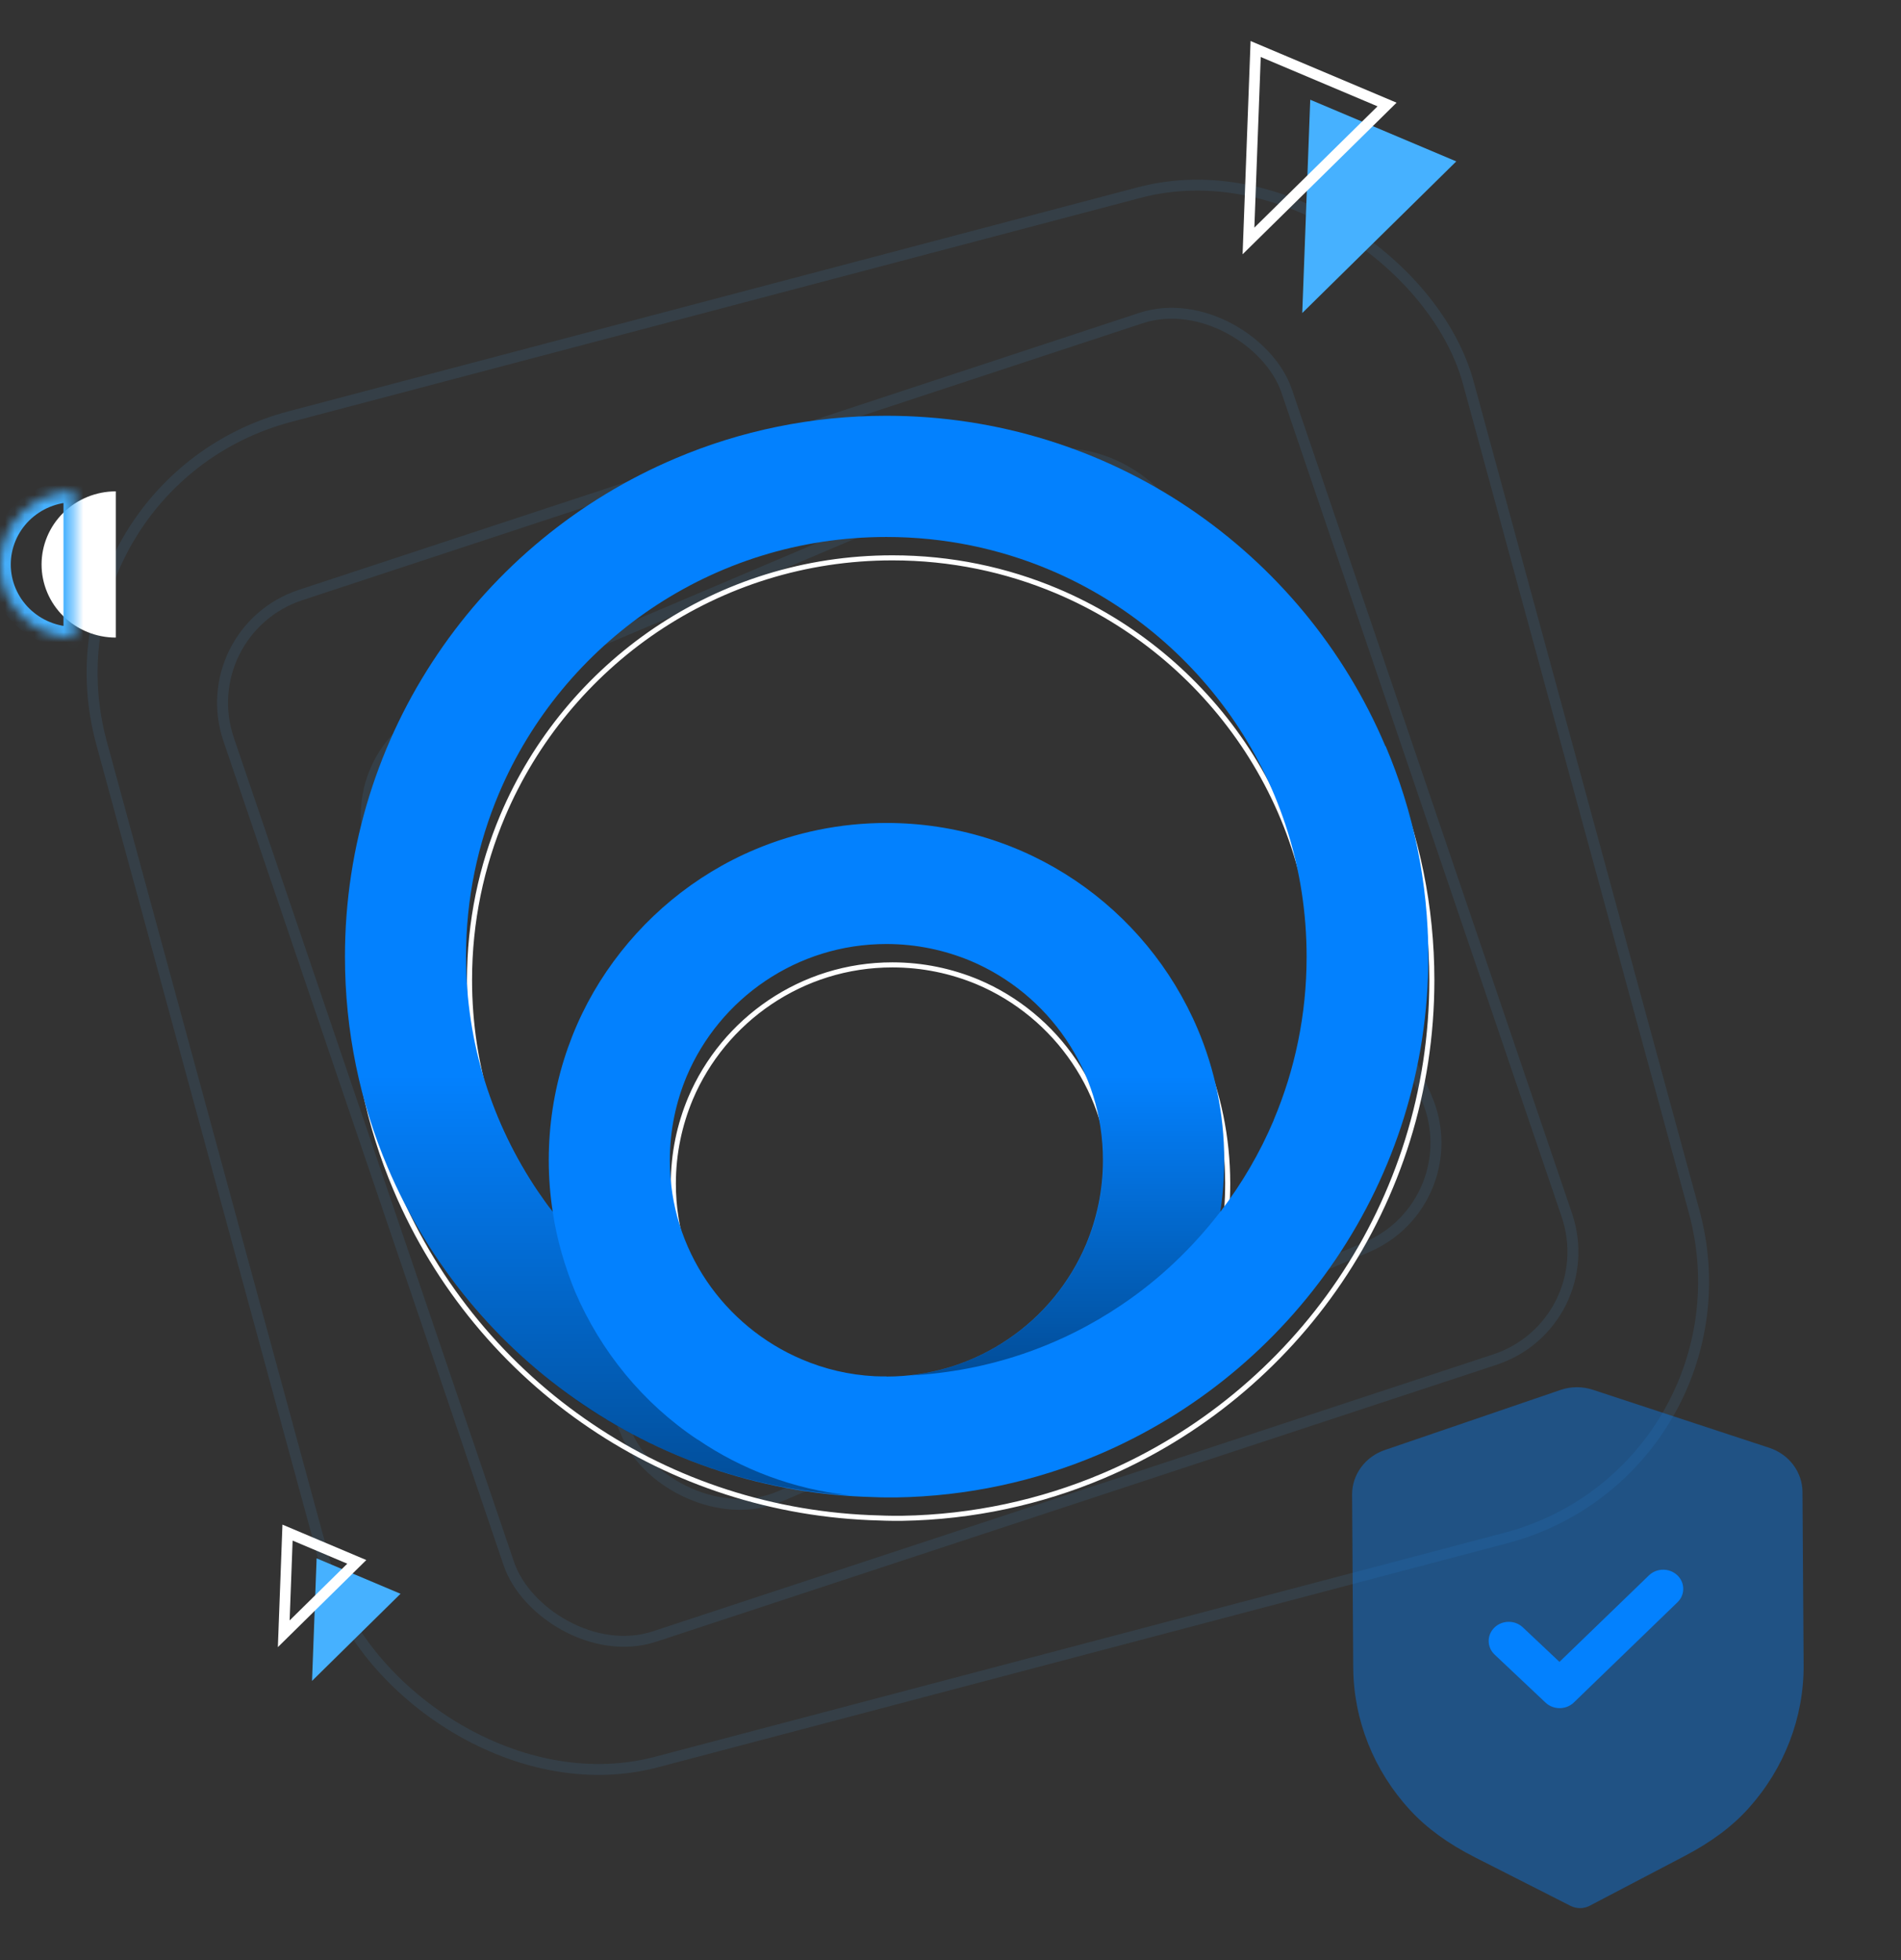 <svg width="194" height="200" viewBox="0 0 194 200" fill="none" xmlns="http://www.w3.org/2000/svg">
<rect x="0" y="0" width="194" height="200" fill="#333333" stroke="none"/>
<g opacity="0.1">
<rect x="0.685" y="0.396" width="144.232" height="142.252" rx="27.305" transform="matrix(0.967 -0.255 0.263 0.965 2.419 49.258)" stroke="#46B1FF" stroke-width="1.114"/>
<rect x="0.709" y="0.353" width="113.648" height="112.207" rx="11.702" transform="matrix(0.95 -0.313 0.322 0.947 18.781 64.255)" stroke="#46B1FF" stroke-width="1.114"/>
<rect x="0.737" y="0.293" width="88.484" height="87.516" rx="11.702" transform="matrix(0.921 -0.391 0.401 0.916 32.871 77.124)" stroke="#46B1FF" stroke-width="1.114"/>
</g>
<path d="M11.821 50.132C10.826 50.132 9.84 50.325 8.921 50.7C8.001 51.075 7.166 51.624 6.462 52.317C5.758 53.01 5.2 53.832 4.819 54.737C4.438 55.642 4.242 56.612 4.242 57.592C4.242 58.572 4.438 59.542 4.819 60.447C5.2 61.352 5.758 62.175 6.462 62.867C7.166 63.56 8.001 64.109 8.921 64.484C9.84 64.859 10.826 65.052 11.821 65.052L11.821 57.592L11.821 50.132Z" fill="white"/>
<mask id="path-5-inside-1_6697_34522" fill="white">
<path d="M7.579 50.132C6.584 50.132 5.598 50.325 4.679 50.7C3.759 51.075 2.924 51.624 2.22 52.317C1.516 53.01 0.958 53.832 0.577 54.737C0.196 55.642 -4.19776e-07 56.612 -3.32593e-07 57.592C-2.4541e-07 58.572 0.196 59.542 0.577 60.447C0.958 61.352 1.516 62.175 2.22 62.867C2.924 63.56 3.759 64.109 4.679 64.484C5.598 64.859 6.584 65.052 7.579 65.052L7.579 57.592L7.579 50.132Z"/>
</mask>
<path d="M7.579 50.132C6.584 50.132 5.598 50.325 4.679 50.7C3.759 51.075 2.924 51.624 2.22 52.317C1.516 53.01 0.958 53.832 0.577 54.737C0.196 55.642 -4.19776e-07 56.612 -3.32593e-07 57.592C-2.4541e-07 58.572 0.196 59.542 0.577 60.447C0.958 61.352 1.516 62.175 2.22 62.867C2.924 63.56 3.759 64.109 4.679 64.484C5.598 64.859 6.584 65.052 7.579 65.052L7.579 57.592L7.579 50.132Z" stroke="#46B1FF" stroke-width="2.197" mask="url(#path-5-inside-1_6697_34522)"/>
<path d="M133.713 10.175L148.615 16.467L132.897 31.938L133.713 10.175Z" fill="#46B1FF"/>
<path d="M32.312 158.995L40.874 162.61L31.844 171.499L32.312 158.995Z" fill="#46B1FF"/>
<path d="M127.409 24.584L128.142 5.001L141.551 10.663L127.409 24.584Z" stroke="white" stroke-width="1.098"/>
<path d="M28.957 166.692L29.343 156.369L36.412 159.354L28.957 166.692Z" stroke="white" stroke-width="1.098"/>
<g clip-path="url(#clip0_6697_34522)">
<path d="M141.759 78.614L141.796 78.702L141.83 78.719C144.603 85.27 146.122 92.471 146.122 100.005C146.122 111.356 142.652 121.95 136.723 130.711C130.794 139.472 122.389 146.434 112.518 150.605C106.219 153.262 99.297 154.792 92.071 154.91H92.07H92.068H92.066H92.064H92.062H92.061H92.059H92.057H92.055H92.053H92.051H92.049H92.047H92.045H92.043H92.042H92.04H92.038H92.036H92.034H92.032H92.03H92.028H92.027H92.025H92.023H92.021H92.019H92.017H92.015H92.013H92.011H92.01H92.008H92.006H92.004H92.002H92H91.998H91.996H91.995H91.993H91.991H91.989H91.987H91.985H91.983H91.981H91.98H91.978H91.976H91.974H91.972H91.97H91.968H91.966H91.964H91.963H91.961H91.959H91.957H91.955H91.953H91.951H91.949H91.947H91.946H91.944H91.942H91.94H91.938H91.936H91.934H91.932H91.93H91.929H91.927H91.925H91.923H91.921H91.919H91.917H91.915H91.913H91.912H91.91H91.908H91.906H91.904H91.902H91.9H91.898H91.897H91.895H91.893H91.891H91.889H91.887H91.885H91.883H91.882H91.88H91.878H91.876H91.874H91.872H91.87H91.868H91.866H91.865H91.863H91.861H91.859H91.857H91.855H91.853H91.851H91.85H91.848H91.846H91.844H91.842H91.84H91.838H91.836H91.834H91.832H91.831H91.829H91.827H91.825H91.823H91.821H91.819H91.817H91.816H91.814H91.812H91.81H91.808H91.806H91.804H91.802H91.8H91.799H91.797H91.795H91.793H91.791H91.789H91.787H91.785H91.784H91.782H91.78H91.778H91.776H91.774H91.772H91.77H91.769H91.767H91.765H91.763H91.761H91.759H91.757H91.755H91.753H91.751H91.75H91.748H91.746H91.744H91.742H91.74H91.738H91.736H91.734H91.733H91.731H91.729H91.727H91.725H91.723H91.721H91.719H91.718H91.716H91.714H91.712H91.71H91.708H91.706H91.704H91.703H91.701H91.699H91.697H91.695H91.693H91.691H91.689H91.687H91.686H91.684H91.682H91.68H91.678H91.676H91.674H91.672H91.671H91.669H91.667H91.665H91.663H91.661H91.659H91.657H91.655H91.653H91.652H91.65H91.648H91.646H91.644H91.642H91.64H91.638H91.637H91.635H91.633H91.631H91.629H91.627H91.625H91.623H91.621H91.62H91.618H91.616H91.614H91.612H91.61H91.608H91.606H91.605H91.603H91.601H91.599H91.597H91.595H91.593H91.591H91.59H91.588H91.586H91.584H91.582H91.58H91.578H91.576H91.574H91.573H91.571H91.569H91.567H91.565H91.563H91.561H91.559H91.557H91.555H91.554H91.552H91.55H91.548H91.546H91.544H91.542H91.54H91.539H91.537H91.535H91.533H91.531H91.529H91.527H91.525H91.523H91.522H91.52H91.518H91.516H91.514H91.512H91.51H91.508H91.507H91.505H91.503H91.501H91.499H91.497H91.495H91.493H91.492H91.49H91.488H91.486H91.484H91.482H91.48H91.478H91.476H91.475H91.473H91.471H91.469H91.467H91.465H91.463H91.461H91.459H91.458H91.456H91.454H91.452H91.45H91.448H91.446H91.444H91.442H91.441H91.439H91.437H91.435H91.433H91.431H91.429H91.427H91.425H91.424H91.422H91.42H91.418H91.416H91.414H91.412H91.41H91.409H91.407H91.405H91.403H91.401H91.399H91.397H91.395H91.394H91.392H91.39H91.388H91.386H91.384H91.382H91.38H91.378H91.376H91.375H91.373H91.371H91.369H91.367H91.365H91.363H91.362H91.36H91.358H91.356H91.354H91.352H91.35H91.348H91.346H91.344H91.343H91.341H91.339H91.337H91.335H91.333H91.331H91.329H91.328H91.326H91.324H91.322H91.32H91.318H91.316H91.314H91.312H91.311H91.309H91.307H91.305H91.303H91.301H91.299H91.297H91.296H91.294H91.292H91.29H91.288H91.286H91.284H91.282H91.281H91.279H91.277H91.275H91.273H91.271H91.269H91.267H91.265H91.263H91.262H91.26H91.258H91.256H91.254H91.252H91.25H91.248H91.246H91.245H91.243H91.241H91.239H91.237H91.235H91.233H91.231H91.23H91.228H91.226H91.224H91.222H91.22H91.218H91.216H91.215H91.213H91.211H91.209H91.207H91.205H91.203H91.201H91.199H91.198H91.196H91.194H91.192H91.19H91.188H91.186H91.184H91.183H91.181H91.179H91.177H91.175H91.173H91.171H91.169H91.167H91.165H91.164H91.162H91.16H91.158H91.156H91.154H91.152H91.15H91.149H91.147H91.145H91.143H91.141H91.139H91.137H91.135H91.133H91.132H91.13H91.128H91.126H91.124H91.122H91.12H91.118H91.117H91.115H91.113H91.111H91.109C90.661 154.91 90.23 154.893 89.793 154.877L89.782 154.876L89.778 154.876C78.896 154.607 68.773 151.21 60.335 145.51L60.334 145.509C51.559 139.607 44.585 131.215 40.408 121.361L40.408 121.36C37.612 114.803 36.079 107.556 36.079 99.988C36.079 88.637 39.549 78.043 45.478 69.282L45.478 69.281C51.39 60.52 59.796 53.558 69.666 49.388L69.667 49.387C76.235 46.596 83.495 45.066 91.075 45.066C102.445 45.066 113.057 48.53 121.833 54.449C130.609 60.369 137.582 68.744 141.759 78.614ZM90.471 143.076L90.454 143.094H91.075C91.232 143.094 91.383 143.089 91.529 143.085C91.676 143.081 91.816 143.077 91.955 143.077V143.077L91.965 143.076C96.28 142.906 100.218 141.538 103.573 139.282C107.152 136.889 109.994 133.453 111.689 129.453L111.69 129.452C112.802 126.786 113.436 123.88 113.436 120.769C113.436 116.12 112.032 111.863 109.618 108.291C107.204 104.718 103.78 101.881 99.773 100.189L99.772 100.188C97.102 99.078 94.174 98.445 91.075 98.445C86.436 98.445 82.155 99.847 78.577 102.257C74.999 104.667 72.156 108.085 70.461 112.085L70.461 112.087C69.348 114.752 68.715 117.675 68.715 120.769C68.715 125.401 70.119 129.675 72.533 133.248L72.533 133.248C74.947 136.803 78.371 139.641 82.377 141.333C84.706 142.324 87.224 142.923 89.877 143.059L89.877 143.06H89.891C89.986 143.06 90.082 143.064 90.184 143.068L90.187 143.068C90.278 143.072 90.374 143.076 90.471 143.076ZM130.847 116.764L130.839 116.759C133.012 111.614 134.218 105.962 134.218 100.005C134.218 91.064 131.511 82.803 126.863 75.919L126.862 75.919C122.198 69.035 115.592 63.562 107.862 60.298L107.862 60.298C102.703 58.123 97.05 56.916 91.075 56.916C82.12 56.916 73.846 59.618 66.95 64.259L66.95 64.259C60.055 68.916 54.573 75.511 51.304 83.228L51.304 83.228C49.124 88.379 47.916 94.022 47.916 99.988C47.916 108.928 50.64 117.19 55.288 124.073L55.502 123.929L55.288 124.073C55.781 124.803 56.276 125.502 56.824 126.186L57.432 126.945L57.281 125.984C57.012 124.274 56.878 122.513 56.878 120.752C56.878 113.692 59.028 107.086 62.722 101.654C66.418 96.22 71.625 91.877 77.772 89.295L77.772 89.295C81.87 87.568 86.389 86.612 91.092 86.612C98.164 86.612 104.765 88.758 110.223 92.447L110.223 92.447C115.665 96.12 119.999 101.335 122.602 107.472L122.602 107.472C124.332 111.546 125.289 116.057 125.289 120.752C125.289 122.53 125.155 124.291 124.886 126L125.347 126.198C127.56 123.309 129.416 120.147 130.847 116.764Z" stroke="white" stroke-width="0.517"/>
</g>
<g clip-path="url(#clip1_6697_34522)">
<path d="M141.38 76.126C137.184 66.209 130.177 57.794 121.36 51.847C112.543 45.9 101.881 42.42 90.458 42.42C82.843 42.42 75.549 43.957 68.948 46.762C59.031 50.952 50.587 57.947 44.646 66.749C38.689 75.552 35.203 86.196 35.203 97.6C35.203 105.203 36.743 112.485 39.552 119.074C43.749 128.975 50.756 137.406 59.573 143.337C68.051 149.064 78.222 152.477 89.155 152.747C89.595 152.764 90.035 152.781 90.492 152.781C90.813 152.781 91.135 152.781 91.457 152.781C98.717 152.663 105.672 151.125 112.001 148.456C121.919 144.266 130.363 137.271 136.32 128.468C142.277 119.666 145.764 109.022 145.764 97.617C145.764 90.014 144.224 82.749 141.414 76.143L141.38 76.126ZM90.475 140.43C90.272 140.43 90.086 140.43 89.882 140.43C89.68 140.43 89.476 140.414 89.273 140.414C86.65 140.278 84.162 139.687 81.861 138.707C77.901 137.034 74.516 134.23 72.13 130.715C69.744 127.184 68.356 122.96 68.356 118.382C68.356 115.324 68.982 112.435 70.082 109.799C71.758 105.845 74.567 102.466 78.104 100.084C81.641 97.702 85.872 96.316 90.458 96.316C93.521 96.316 96.415 96.941 99.055 98.04C103.015 99.712 106.4 102.517 108.786 106.048C111.172 109.579 112.56 113.786 112.56 118.382C112.56 121.457 111.934 124.329 110.834 126.965C109.158 130.918 106.349 134.314 102.812 136.68C99.495 138.91 95.603 140.261 91.338 140.43C91.05 140.43 90.763 140.447 90.458 140.447L90.475 140.43ZM129.991 114.276C128.569 117.638 126.725 120.781 124.525 123.653C124.795 121.93 124.931 120.156 124.931 118.365C124.931 113.634 123.966 109.089 122.223 104.984C119.6 98.8 115.234 93.545 109.751 89.845C104.251 86.128 97.6 83.966 90.475 83.966C85.736 83.966 81.184 84.929 77.055 86.669C70.861 89.271 65.614 93.647 61.891 99.121C58.168 104.595 56.002 111.252 56.002 118.365C56.002 120.139 56.137 121.913 56.408 123.636C55.867 122.96 55.376 122.268 54.885 121.541C50.265 114.699 47.557 106.487 47.557 97.6C47.557 91.67 48.759 86.061 50.925 80.941C54.174 73.271 59.624 66.715 66.478 62.086C73.332 57.474 81.556 54.787 90.458 54.787C96.398 54.787 102.017 55.987 107.144 58.149C114.828 61.393 121.394 66.834 126.031 73.676C130.651 80.519 133.342 88.73 133.342 97.617C133.342 103.548 132.14 109.174 129.974 114.293L129.991 114.276Z" fill="#0381FE"/>
<path d="M71.194 146.869C75.679 149.927 80.976 151.938 86.679 152.563C76.644 151.938 67.386 148.609 59.517 143.338C50.751 137.374 43.728 128.943 39.547 119.076C38.278 116.068 37.28 113.01 36.586 109.8H49.261C50.531 114.024 52.426 117.978 54.863 121.509C55.337 122.252 55.811 122.928 56.403 123.621C56.826 126.476 57.622 129.163 58.671 131.748C61.311 137.914 65.643 143.186 71.194 146.886V146.869Z" fill="url(#paint0_linear_6697_34522)"/>
<path d="M124.941 118.384C124.941 120.175 124.789 121.966 124.518 123.655C121.658 127.355 118.29 130.565 114.432 133.15C108.254 137.323 100.91 139.908 92.922 140.331C96.561 139.908 99.894 138.641 102.805 136.698C106.342 134.333 109.151 130.954 110.844 127C111.961 124.365 112.587 121.459 112.587 118.4C112.587 115.342 111.961 112.487 110.844 109.851H123.79C124.586 112.588 124.958 115.444 124.958 118.4L124.941 118.384Z" fill="url(#paint1_linear_6697_34522)"/>
</g>
<path opacity="0.4" d="M161.258 194.685C160.922 194.685 160.587 194.609 160.284 194.456L150.523 189.502C147.753 188.095 145.587 186.515 143.895 184.676C140.192 180.652 138.132 175.487 138.099 170.13L137.984 152.496C137.971 150.46 139.311 148.634 141.314 147.946L159.236 141.819C160.3 141.447 161.487 141.441 162.571 141.801L180.561 147.719C182.575 148.378 183.937 150.192 183.947 152.225L184.062 169.872C184.098 175.221 182.108 180.407 178.463 184.475C176.79 186.341 174.642 187.943 171.9 189.377L162.227 194.443C161.927 194.601 161.594 194.682 161.258 194.685Z" fill="#0381FE"/>
<path d="M159.176 174.278C158.652 174.281 158.128 174.096 157.724 173.715L152.529 168.816C151.726 168.055 151.718 166.82 152.512 166.054C153.306 165.285 154.603 165.277 155.408 166.036L159.146 169.559L168.274 160.735C169.07 159.966 170.366 159.959 171.169 160.717C171.974 161.478 171.982 162.716 171.188 163.479L160.619 173.697C160.221 174.082 159.7 174.275 159.176 174.278Z" fill="#0381FE"/>
<defs>
<linearGradient id="paint0_linear_6697_34522" x1="61.633" y1="152.563" x2="61.633" y2="109.783" gradientUnits="userSpaceOnUse">
<stop stop-opacity="0.4"/>
<stop offset="1" stop-opacity="0"/>
</linearGradient>
<linearGradient id="paint1_linear_6697_34522" x1="108.931" y1="140.314" x2="108.931" y2="109.835" gradientUnits="userSpaceOnUse">
<stop stop-opacity="0.4"/>
<stop offset="1" stop-opacity="0"/>
</linearGradient>
<clipPath id="clip0_6697_34522">
<rect width="112.777" height="111.006" fill="white" transform="translate(35.172 44.164)"/>
</clipPath>
<clipPath id="clip1_6697_34522">
<rect width="112.777" height="111.006" fill="white" transform="translate(34.555 41.776)"/>
</clipPath>
</defs>
</svg>

